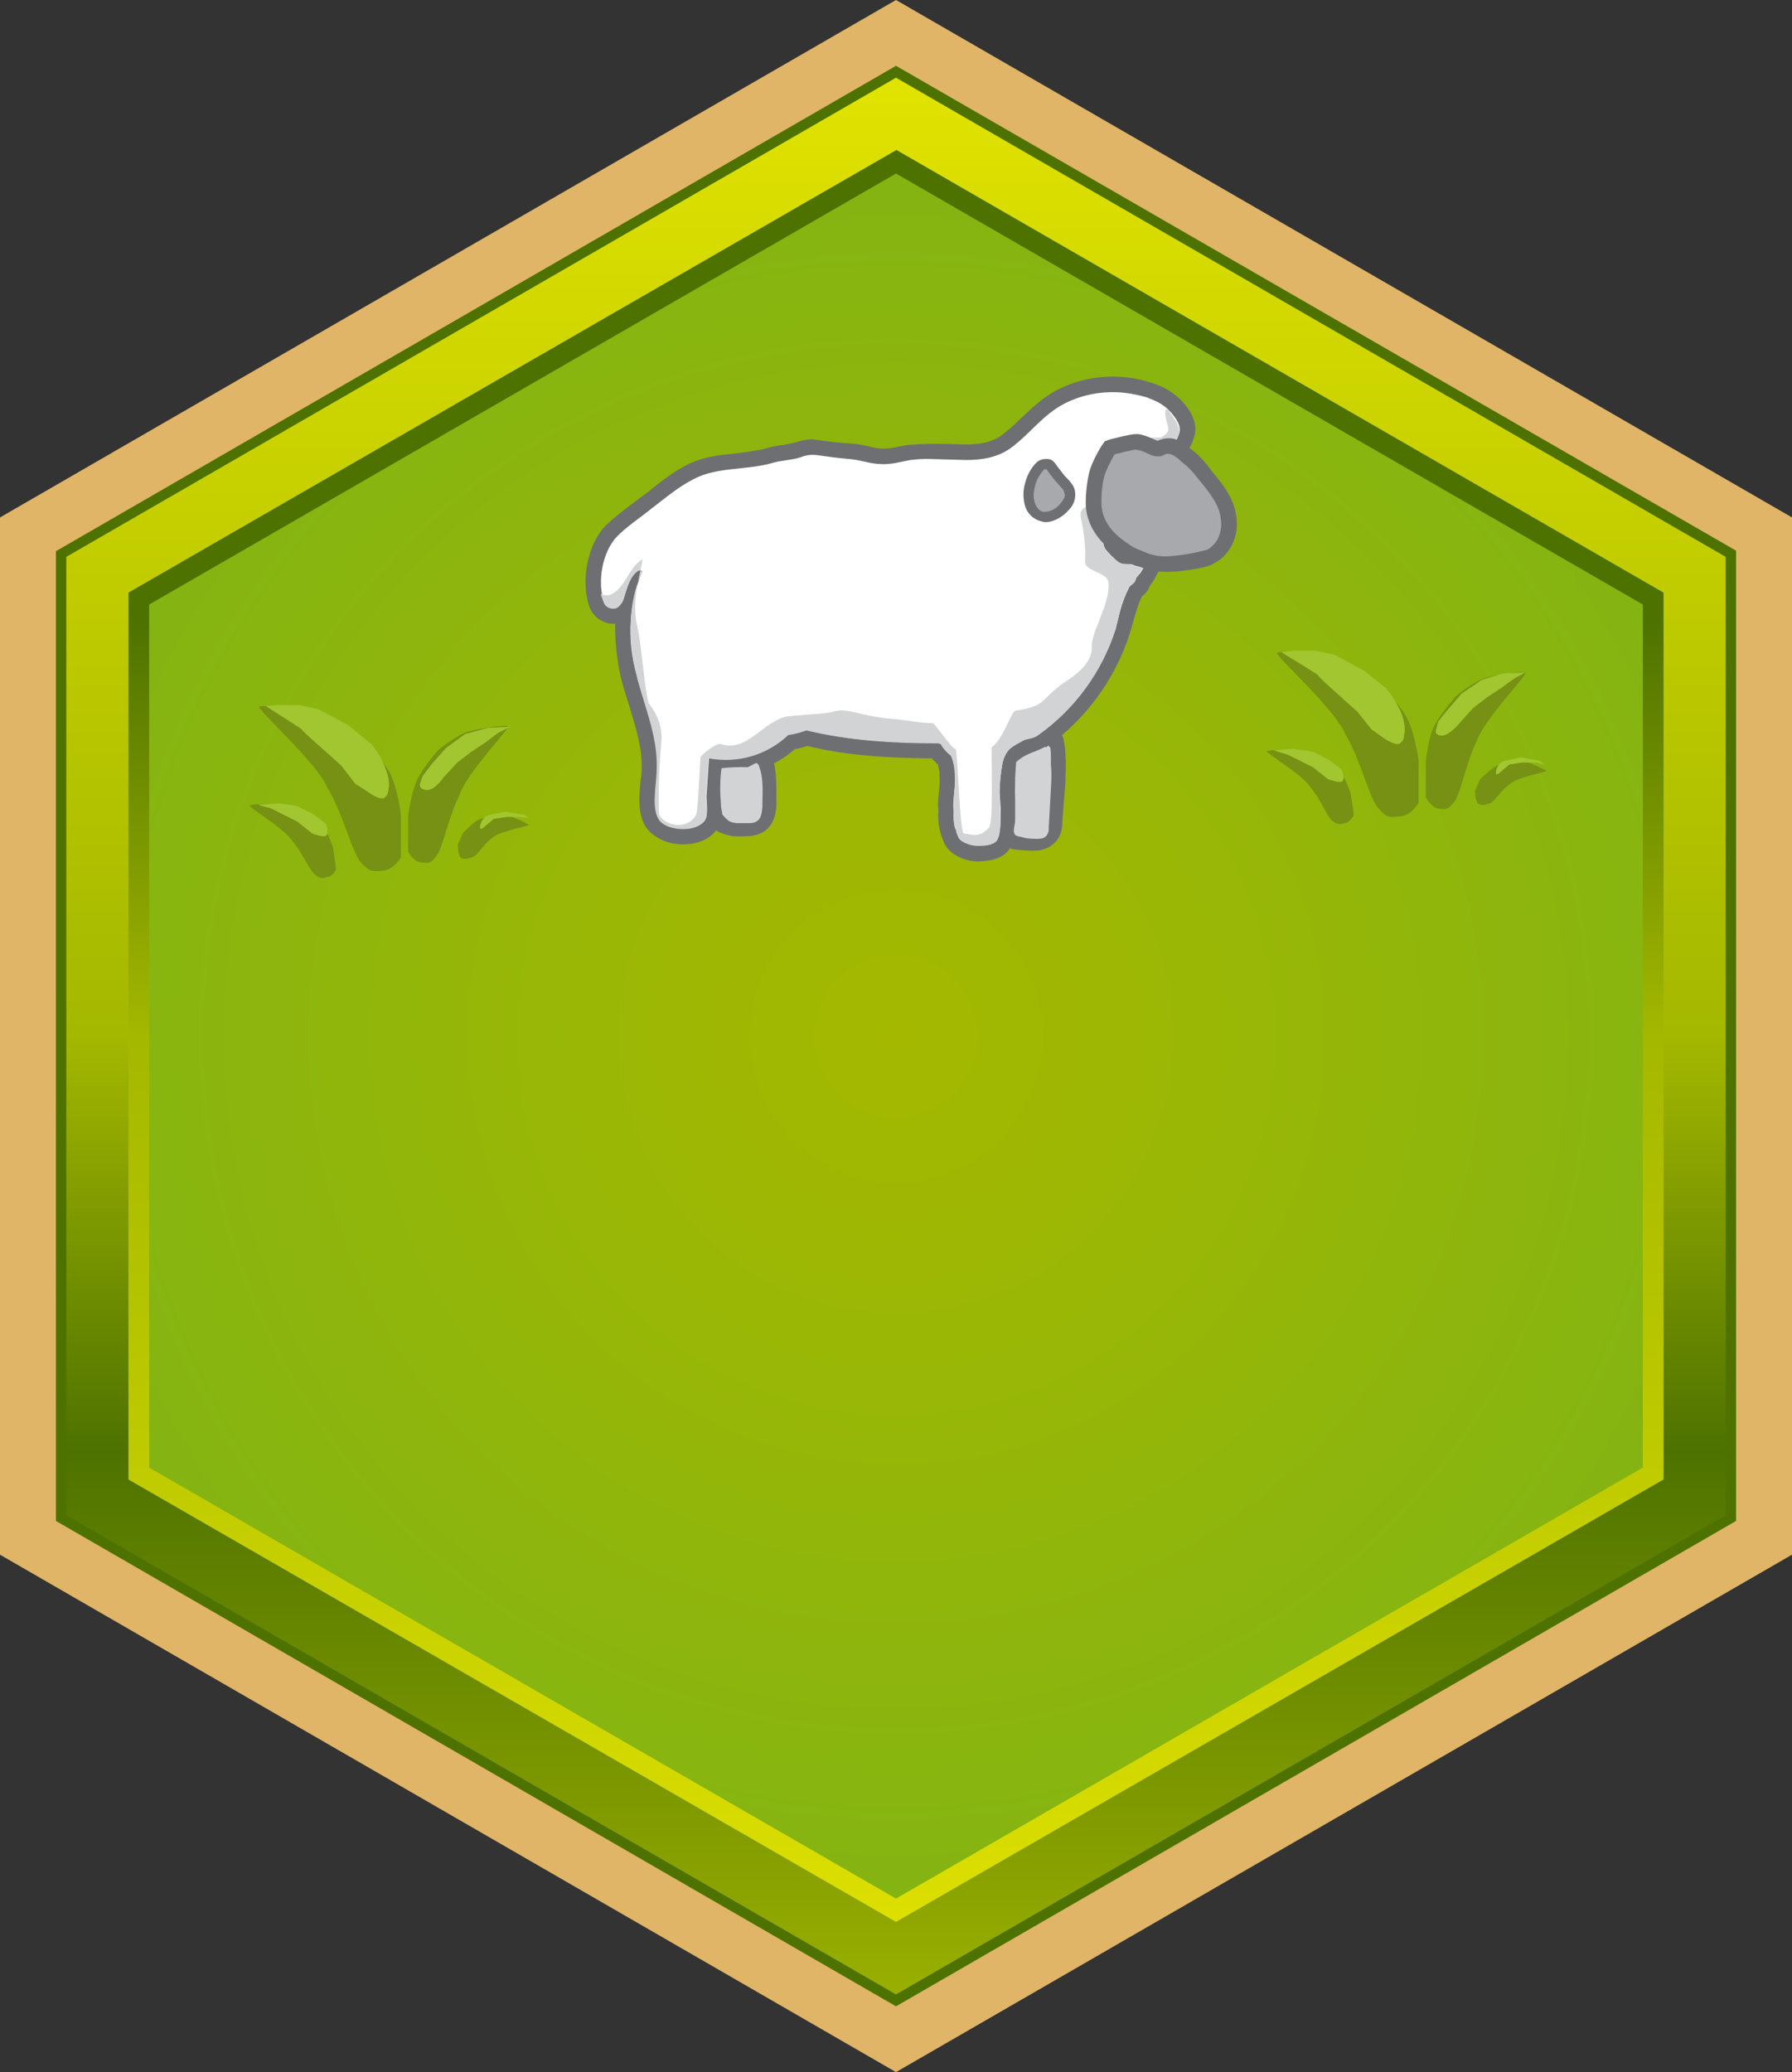 <svg width="346" height="400" viewBox="0 0 346 400" fill="none" xmlns="http://www.w3.org/2000/svg">
<rect x="0" y="0" width="346" height="400" fill="#333333" stroke="none"/>
<g clip-path="url(#clip0_64_315)">
<path d="M3.8 104V296L173 396L342.2 296V104L173 4L3.8 104Z" fill="url(#paint0_radial_64_315)"/>
<path d="M173 33.5L317.2 116.7V283.3L173 366.5L28.8 283.3V116.7L173 33.5ZM173 4L3.8 104V296L173 396L342.2 296V104L173 4Z" fill="url(#paint1_linear_64_315)"/>
<path d="M173 28.9L321.2 114.4V285.6L173 371L24.8 285.6V114.4L173 29M173 4L3.8 104V296L173 396L342.2 296V104L173 4Z" fill="url(#paint2_linear_64_315)"/>
<path d="M173 15L333.2 107.5V292.5L173 385L12.8 292.5V107.5L173 15ZM173 4L3.8 104V296L173 396L342.2 296V104L173 4Z" fill="#4E7200"/>
<path d="M173 12.7L335.2 106.3V293.6L173 387.3L10.8 293.6V106.4L173 12.7ZM173 0L-0.2 100V300L173 400L346.2 300V100L173 0Z" fill="#E0B568"/>
<path d="M69.2 142C69.2 142 64.2 138.4 60.9 137.6C57.5 136.9 50.9 136 50.1 136.4C49.3 136.8 61.2 147.1 63.3 152.2C66.3 157.2 68 164.7 69.7 166.5C71.4 168.3 71.6 168.2 73.8 168.1C76.1 167.9 77.4 165.5 77.4 165.5V157.2C77.4 157.2 76.8 151.9 75.1 148.9C73.4 145.9 69.1 141.9 69.1 141.9L69.2 142ZM98 140.2C97.5 139.9 92.8 140.6 90.5 141.2C88.1 141.9 84.6 144.8 84.6 144.8C84.6 144.8 81.6 148.2 80.5 150.6C79.4 153 78.8 157.5 78.8 157.5V164.4C78.8 164.4 79.8 166.4 81.4 166.5C83 166.6 83.1 166.7 84.3 165.2C85.5 163.7 86.6 157.6 88.8 153.3C90.2 149.1 98.5 140.6 98 140.3V140.2ZM95 157.6C95 157.6 92.8 157.8 91.8 158.6C90.9 159.2 89.4 160.8 89.4 160.8L88.4 163C88.4 163 88.4 165.2 89 165.6C89.6 166 90.6 165.7 91.4 165.4C92.2 165.1 93.4 162.9 95.1 161.7C96.5 160.4 102.2 159.5 102.1 159.2C101.9 159 99.1 157.7 98.1 157.4C96.9 157.2 94.9 157.6 94.9 157.6H95ZM62.4 159.7C61.4 158.4 58.7 156.7 58.7 156.7C58.7 156.7 55.9 155.3 54 155.2C52.2 155.1 48.5 155.2 48.2 155.5C47.9 155.8 54.9 159.9 56.4 162.3C58.4 164.6 59.8 168.1 60.9 168.9C61.9 169.7 62 169.6 63.2 169.3C64.4 169.1 64.9 167.8 64.9 167.8L64.3 163.6C64.3 163.6 63.5 161 62.4 159.6V159.7Z" fill="#769113"/>
<path d="M265.6 131.5C265.6 131.5 260.7 128 257.4 127.2C254 126.4 247.3 125.6 246.6 126C245.9 126.4 257.7 136.7 259.8 141.8C262.8 146.8 264.4 154.3 266.2 156.1C267.9 157.9 268.1 157.8 270.3 157.6C272.5 157.5 273.9 155 273.9 155V146.8C273.9 146.8 273.2 141.4 271.6 138.5C270 135.5 265.6 131.5 265.6 131.5ZM294.5 129.8C294 129.5 289.3 130.2 286.9 130.8C284.6 131.5 281.1 134.4 281.1 134.4C281.1 134.4 278.1 137.8 276.9 140.2C275.7 142.6 275.3 147.1 275.3 147.1V153.9C275.3 153.9 276.3 155.9 277.8 156.1C279.3 156.3 279.5 156.3 280.8 154.8C282 153.3 283.1 147.1 285.2 142.9C286.7 138.7 295 130.2 294.5 129.9V129.8ZM294.5 147C293.5 146.8 291.4 147.2 291.4 147.2C291.4 147.2 289.3 147.4 288.4 148.2C287.4 148.8 285.8 150.4 285.8 150.4L284.8 152.6C284.8 152.6 284.8 154.8 285.5 155.2C286.2 155.6 287 155.3 287.8 155C288.6 154.7 289.8 152.5 291.6 151.3C293 150 298.6 149 298.6 148.8C298.4 148.6 295.6 147.3 294.6 147H294.5ZM259 149.3C257.8 147.9 255.2 146.3 255.2 146.3C255.2 146.3 252.3 144.9 250.5 144.8C248.6 144.6 245 144.8 244.6 145C244.3 145.3 251.4 149.5 252.9 151.8C254.9 154.1 256.3 157.8 257.3 158.5C258.3 159.2 258.5 159.2 259.7 158.9C260.8 158.7 261.4 157.3 261.4 157.3L260.8 153.2C260.8 153.2 260 150.6 258.9 149.2L259 149.3Z" fill="#769113"/>
<path d="M71.6 143.6L67.3 140L61.5 136.9L57.8 136.1H53.9L51.3 136.3L55.7 139.1L58.3 140.8C57.9 140.8 63.2 145.3 65.9 147.8L68.6 151.3L71.1 152.9C71.1 152.9 73.3 154.6 74.2 154C75.1 153.4 75 152.3 75 152.3C75 152.3 75.5 151.2 74.5 148.5C73.6 145.8 71.6 143.5 71.6 143.5V143.6ZM96 141.6L98.4 140.3L94.2 140.5L89.8 141.7L86.1 144.4L83.1 147.8C82.7 148.5 81.5 149.8 81.5 150.1L81.1 151.3C81.1 151.3 80.7 152.3 82.3 152.5C83.9 152.7 85.6 150.1 85.6 150.1L88.3 147.2L90.9 145.2L93.9 143.2L96 141.6ZM60.4 157.1C60.1 156.9 58.1 156.1 57.8 155.8C57.4 155.5 54.5 155.1 53.8 155.1L50 155.3C49.6 155.4 52.2 156 52.2 156L53.4 156.6L57.4 158.6L60.3 160.9C60.3 160.9 62.1 161.6 62.8 161.4C63.6 161.2 63.1 159.2 62.8 158.9L60.4 157.1ZM97.6 156.7L94.4 157.3C94.4 157.3 93.3 157.6 92.9 158.8C92.4 160 92.9 160 92.9 160L93.3 159.8L95.3 158.1L97.8 157.7H100.5L102.2 158L101.2 157.3L97.6 156.7ZM267.8 133L263.4 129.5L257.7 126.4L253.9 125.6H250L247.4 125.9L251.8 128.6L254.5 130.3C254.1 130.3 259.3 134.9 262.1 137.4L264.8 140.8L267.2 142.5C267.2 142.5 269.5 144.1 270.3 143.5C271.2 142.9 271.1 141.8 271.1 141.8C271.1 141.8 271.6 140.7 270.7 138C269.7 135.3 267.7 133 267.7 133H267.8ZM292.2 131.1L294.5 129.8L290.3 130C290.3 130 286.3 131.1 286 131.3L282.2 133.9L279.2 137.4C278.8 138 277.6 139.2 277.6 139.6L277.3 140.8C277.3 140.8 276.8 141.9 278.3 142C279.8 142.1 281.8 139.6 281.8 139.6L284.4 136.7L287 134.7L290 132.7L292.2 131.1ZM256.6 146.7L253.9 145.3C253.6 145 250.6 144.7 249.9 144.6C249.2 144.5 246.4 144.8 246.1 144.8C245.8 144.9 248.4 145.6 248.4 145.6L249.5 146.1L253.5 148.1L256.4 150.4C256.4 150.4 258.2 151.1 259 150.9C259.8 150.7 259.2 148.7 259 148.5L256.6 146.7ZM297.4 146.9L293.7 146.2L290.5 146.9C290.5 146.9 289.5 147.1 289 148.3C288.6 149.5 289 149.5 289 149.5L289.4 149.3L291.4 147.6L293.9 147.2H296.7L298.3 147.6L297.3 146.9H297.4Z" fill="#A2C62F"/>
<path d="M143.5 160L141.6 159.8C140.8 159.7 139.9 159.5 139 158.9C137.5 157.7 137.3 155.6 137.2 154.6C137.1 152.3 137.1 149.8 137.3 147.5L137.8 146.5C138.2 146 138.8 145.9 139.1 145.9C140.629 145.762 142.166 145.729 143.7 145.8L144 145.6C144.6 145.3 145.2 145 145.7 145H146.2L146.7 145.3C147.3 145.7 147.6 146.3 147.7 146.7C148.5 148.8 148.5 151.5 148.4 153.9V155.2C148.4 157.7 147.3 158.8 146.4 159.3C145.7 159.8 144.9 159.9 144.3 159.9H143.5V160Z" fill="white"/>
<path d="M145.7 146.5H145.8C146.1 146.7 146.2 147 146.3 147.3C147.2 149.5 146.9 152.8 146.8 155.3C146.8 156.3 146.6 157.5 145.7 158C145.2 158.3 144.7 158.4 144.2 158.4C143.401 158.467 142.599 158.467 141.8 158.4C141.1 158.2 140.5 158.1 140 157.7C139 157 138.8 155.7 138.7 154.5C138.6 152.2 138.6 149.9 138.8 147.5V147.9L138.9 147.6H139.2C140.793 147.413 142.397 147.346 144 147.4C144.3 147.4 145.4 146.6 145.7 146.6M145.7 143.6C144.8 143.6 144 144 143.4 144.4C141.899 144.331 140.396 144.364 138.9 144.5C137.7 144.6 136.9 145.2 136.6 145.7C136.2 146.2 135.9 146.7 135.9 147.4C135.6 149.9 135.6 152.4 135.7 154.8C135.8 156 136 158.6 138.1 160.2C139.3 161 140.5 161.2 141.4 161.4C142.398 161.485 143.402 161.485 144.4 161.4C145.376 161.398 146.337 161.158 147.2 160.7C148.2 160.2 149.8 158.7 149.9 155.4V154C149.9 151.6 150 148.6 149.1 146.3C148.9 145.8 148.6 144.9 147.5 144.1C147 143.8 146.4 143.6 145.7 143.6Z" fill="#6E6F72"/>
<path d="M199.5 162.7C198.6 162.7 196.5 162.7 195.7 162.4H195.5C194.8 162.1 193.9 161.7 193.3 160.8C192.678 159.781 192.398 158.59 192.5 157.4V148.5C192.5 145.3 192.7 144.9 192.9 144.5C193.4 143.7 194.5 143.5 196.3 143.1L197.1 142.9L200.6 141.5C201 141.4 201.4 141.2 201.9 141.2L202.7 141.4C203.9 141.9 204 143.3 204.2 145.4V145.7C204.4 147.6 204.2 149.4 204.2 151.1L203.6 158.8C203.6 159.4 203.6 160.2 203.1 160.9C202.5 161.9 201.4 162.6 200.1 162.7H199.5Z" fill="white"/>
<path d="M201.9 142.7L202.1 142.8C202.5 143 202.7 145.5 202.7 145.9C202.9 147.6 202.7 149.3 202.7 151L202.1 158.7C202.1 159.2 202.1 159.7 201.8 160.2C201.5 160.8 200.8 161.2 200 161.2H199.5L196 161C195.4 160.7 194.9 160.4 194.5 160C194 159.2 194 158.3 194 157.4V148.5C194 148.1 194 145.7 194.2 145.3C194.5 144.8 197.1 144.6 197.6 144.3L201.2 142.9L201.9 142.7ZM201.9 139.7C201.1 139.7 200.6 139.9 200.1 140.1L199.5 140.4L196.5 141.5L196 141.6C194.2 142 192.5 142.3 191.6 143.8C191.2 144.5 191 145.1 191 148.5V157.4C191 158.4 191 160.2 192 161.7C193 162.9 194.1 163.4 194.9 163.7L195.1 163.8L195.4 163.9C197.021 164.146 198.661 164.246 200.3 164.2C202.1 164 203.6 163.1 204.4 161.7C205 160.7 205.1 159.5 205.1 158.9L205.4 154.9L205.7 151.2C205.7 149.4 205.9 147.5 205.7 145.6V145.3C205.5 143 205.3 140.9 203.3 140C202.9 139.8 202.3 139.7 201.9 139.7Z" fill="#6E6F72"/>
<path d="M188.8 164.7C187.4 164.7 184.9 164.1 183.9 162.5C183.6 162 183.3 161.5 183.2 160.7L183 160.3C182.68 159.06 182.578 157.774 182.7 156.5C182.5 155.2 182.7 154.1 182.7 152.9L182.9 150.9V149.6V148.9C182.8 148.1 182.6 147.4 182.3 146.7C181.683 146.18 181.144 145.574 180.7 144.9C172.7 144.9 164.2 144.5 155.8 142.5C154.831 142.85 153.824 143.084 152.8 143.2C150.847 144.96 148.549 146.295 146.054 147.121C143.558 147.947 140.917 148.247 138.3 148C138.219 149.936 138.085 151.871 137.9 153.8V154.9C138 156.4 138.1 158 137.3 159.2C136.3 160.6 134.3 161.5 131.9 161.5C129.8 161.5 127.7 160.8 126.6 159.7C124.5 157.6 124.9 153.7 125.2 150.7L125.4 148.3C125.5 144.1 124.4 140.3 123 136.2L121.3 130.2C120.3 126 120.1 121.9 120.4 118.2L120 118.5C119.544 118.763 119.026 118.901 118.5 118.9C117 118.9 115.7 118.1 115.3 116.9C114.514 114.458 114.358 111.858 114.848 109.34C115.337 106.822 116.456 104.469 118.1 102.5C120.094 100.532 122.271 98.757 124.6 97.2L126 96.2C128.4 94.2 130.6 92.5 133.4 91.1C136.3 89.6 139.4 89.2 142.5 88.9C144.6 88.7 146.7 88.5 148.5 87.9L151.5 87.3L154 86.8C155.1 86.5 156 86.3 156.9 86.3C157.5 86.3 158.1 86.3 159.1 86.5L164 87.1C165.2 87.1 166.2 87.4 167.1 87.6C168.2 87.8 169.3 88.1 170.5 88.1H170.6C171.7 88.1 172.8 87.9 173.9 87.6C175.754 87.317 177.625 87.15 179.5 87.1L183.1 87.2L186.5 87.3C188.8 87.3 191.5 87.1 193.8 85.5C195.4 84.5 196.8 83.1 198.3 81.7C199.446 80.574 200.647 79.506 201.9 78.5C205.631 75.654 210.208 74.141 214.9 74.2C217.3 74.2 219.7 74.6 221.9 75.3C223.788 75.874 225.505 76.904 226.9 78.3C229.6 81.1 229.5 83.2 228.9 84.5V84.6C228.6 85.4 228.3 86.1 227.5 86.8C226.6 87.6 225.3 87.7 224.3 87.8H223.7C223.4 87.815 223.1 87.815 222.8 87.8C221.8 87.8 220.9 87.7 220 87.5L218.1 87.3C217.8 87.3 216.8 87.7 216.2 88L214.8 90.7V93.2C215 94 215 94.8 215 95.7C215 96.9 214.1 98 213.3 98.9L212.4 100.2L212.5 100.8L213 101.1C214.1 101.9 214.3 103.1 214.4 104.1C214.4 104.5 214.6 105.1 214.7 105.2C215.477 105.958 216.278 106.691 217.1 107.4H217.9C218.3 107.4 218.9 107.4 219.6 107.8L221.1 108.1L223.1 108.6L222.1 110.3L221.5 111.3C221.312 111.633 221.076 111.936 220.8 112.2C220.4 113.2 220.2 113.4 219.5 114L219.3 114.1C218.3 116.1 217.8 117.9 217.4 119.7L216.9 121.7C214.171 130.234 208.773 137.666 201.5 142.9C200.5 143.6 199.5 143.9 198.8 144.1H198.4C198.3 144.3 198.1 144.3 198 144.4C197.8 144.4 197.7 144.6 197.5 144.7C196.8 145.1 196.1 145.4 195.7 145.9C195.3 146.4 195.2 147.2 195.1 147.9C194.7 149.5 194.6 151.2 194.5 152.9V153L194.6 155.3V156C194.9 159.6 194.6 161.8 193.7 163C192.7 164.4 190.7 164.7 188.9 164.7H188.8Z" fill="white"/>
<path d="M214.9 75.7C217.1 75.7 219.3 76.1 221.4 76.7C223 77.3 224.6 78 225.8 79.3C227 80.6 228.3 82.3 227.6 83.9C227.3 84.7 227.1 85.2 226.4 85.7C225.9 86.3 224.4 86.2 223.6 86.3H222.8C221.3 86.3 219.8 85.9 218.2 85.8C217.4 85.8 215.7 86.5 215.2 86.9C215 87 213.7 89.5 213.4 90.3C213.1 92.1 213.6 93.8 213.5 95.6C213.5 97.2 210.7 98.8 210.9 100.4L211.1 101.4C211.3 101.8 211.7 102.1 212.1 102.4C213.3 103.2 212.6 105.1 213.6 106.2C213.9 106.6 215.4 108.2 215.8 108.4C216.3 108.8 216.7 108.9 217.1 108.9H217.9C218.3 108.9 218.6 108.9 219.1 109.2L220.8 109.6L220.2 110.6L219.4 111.5C219 112.7 219.1 112.3 218.1 113.2C216.5 116.3 216.1 118.7 215.4 121.4C212.748 129.594 207.523 136.714 200.5 141.7C199.6 142.5 198.5 142.5 197.7 142.8L197.3 143.1C196.3 143.6 195.2 144.1 194.5 145.1C193.982 145.847 193.64 146.702 193.5 147.6C193.199 149.351 193.032 151.123 193 152.9V153L193.2 156C193.2 157.8 193.3 161 192.5 162.2C191.9 163.1 190.1 163.2 188.9 163.2H188.8C187.7 163.2 185.8 162.7 185.2 161.7C184.9 161.3 184.7 160.7 184.6 160.2L184.4 159.8C184.1 158.8 184.1 157.6 184.2 156.5C184 154.5 184.3 153.1 184.4 151V149.8V149.5C184.407 149.233 184.407 148.967 184.4 148.7C184.3 147.7 184 146.7 183.6 145.7C182.781 145.121 182.099 144.37 181.6 143.5H181.5L181.3 143.4C172.6 143.4 164 143 155.7 140.9C154.583 141.368 153.404 141.671 152.2 141.8C150.189 143.709 147.753 145.112 145.092 145.894C142.432 146.677 139.624 146.816 136.9 146.3L136.4 153.8C136.4 154.9 136.8 157.3 136.1 158.3C135.3 159.5 133.6 160 131.9 160C130.2 160 128.5 159.4 127.6 158.6C125.6 156.6 126.9 151.3 126.9 148.3C127.1 141.9 124.3 136.1 122.8 129.8C121.044 123.345 121.465 116.491 124 110.3L123.4 110C121.6 111.1 121.1 113.5 120.4 115.6C120.3 116.1 119.7 117 119.2 117.2L118.5 117.4C117.7 117.4 116.9 117 116.7 116.4C115.2 112.5 116.3 106.4 119.2 103.5C121.2 101.5 123.4 100.1 125.5 98.4C128.4 96.2 130.9 94 134.1 92.4C138.6 90.1 144.1 90.8 149 89.4C150.6 88.9 153 88.8 154.5 88.3C155.5 87.9 156.2 87.8 156.9 87.8C158.1 87.8 159.4 88.2 163.9 88.6C166.4 88.8 168 89.6 170.5 89.6H170.6C172.4 89.6 174.1 89.1 175.8 88.8C177.026 88.638 178.263 88.571 179.5 88.6L186.5 88.8C189.4 88.8 192.2 88.4 194.7 86.8C197.7 84.8 200 81.8 202.9 79.6C206.2 77 210.6 75.7 214.9 75.7ZM214.9 72.7C209.7 72.7 204.8 74.3 201 77.3C199.712 78.337 198.477 79.438 197.3 80.6C195.8 82 194.5 83.3 193 84.3C191.4 85.3 189.4 85.8 186.5 85.8L183.2 85.7C180.532 85.624 177.861 85.691 175.2 85.9L173.6 86.2C172.6 86.4 171.6 86.6 170.6 86.6C169.5 86.6 168.6 86.4 167.5 86.1C166.5 85.9 165.5 85.7 164.1 85.6C161.689 85.447 159.286 85.18 156.9 84.8C155.8 84.8 154.9 85 153.6 85.4L151.3 85.9C150.2 86 149.1 86.2 148.1 86.5C146.4 87 144.4 87.2 142.4 87.5C139.2 87.8 135.9 88.1 132.7 89.7C129.8 91.2 127.4 93.1 125.1 95L123.7 96L122 97.3C120.4 98.5 118.7 99.8 117 101.4C113.4 105 112 112.4 113.9 117.4C114.309 118.343 114.999 119.137 115.876 119.674C116.753 120.211 117.774 120.464 118.8 120.4C118.7 123.6 119.1 127.1 119.8 130.5C120.327 132.554 120.928 134.589 121.6 136.6C122.8 140.6 124 144.4 123.9 148.3C123.9 148.9 123.9 149.6 123.7 150.5C123.4 153.9 122.9 158.2 125.6 160.7C127.341 162.224 129.587 163.044 131.9 163C134.8 163 137.2 161.9 138.5 160C139.7 158.5 139.5 156.4 139.4 154.8V153.8L139.6 150.3V149.6H140.1C145.1 149.6 149.7 147.9 153.5 144.6C154.313 144.454 155.115 144.254 155.9 144C163.9 146 172.2 146.3 179.9 146.4L181.1 147.6L181.4 149V149.8C181.466 150.801 181.432 151.806 181.3 152.8C181.2 153.9 181 155.1 181.2 156.5C180.998 158.854 181.485 161.217 182.6 163.3C184.1 165.6 187.2 166.3 188.8 166.3H188.9C190.4 166.2 193.4 166.1 194.9 163.9C196 162.4 196.4 159.9 196.2 155.9V155.2L196 153C196 151.3 196.2 149.7 196.5 148.1C196.5 147.8 196.7 147.1 196.9 146.8L198.2 146C198.469 145.871 198.735 145.737 199 145.6H199.2C200 145.3 201.2 145 202.4 144C210.487 138.146 216.285 129.661 218.8 120C219.3 118.4 219.6 116.9 220.5 115.1C221.4 114.4 221.7 113.9 222 113.1L222.8 112L223.3 111L225.3 107.6L221.5 106.6L220 106.3C219.212 105.963 218.354 105.825 217.5 105.9C216.994 105.407 216.494 104.907 216 104.4L215.9 103.9C215.8 102.9 215.5 101.4 214.2 100.2L214.5 99.9C215.3 98.9 216.5 97.5 216.5 95.6L216.4 93.1L216.3 91.1L217.3 89.1L218.3 88.8L219.8 89C221.121 89.222 222.46 89.322 223.8 89.3H224.4C225.5 89.2 227.2 89.1 228.4 87.9C229.5 86.9 229.9 86.1 230.3 85.2V85C231.1 83.4 231.3 80.6 228 77.2C226.404 75.643 224.445 74.509 222.3 73.9C219.916 73.098 217.416 72.693 214.9 72.7Z" fill="#6E6F72"/>
<path d="M146.1 147.3C145.9 147.2 144.6 148.1 144.3 148.1C142.631 148.036 140.959 148.103 139.3 148.3V155.6V148.4C139 150.6 139 152.9 139.2 155.2C139.2 156.3 139.5 157.6 140.4 158.2C140.9 158.7 141.5 158.8 142.2 158.9H144.5C145 158.9 145.5 158.9 146 158.6C147 158.1 147.1 156.9 147.2 155.8C147.2 153.5 147.5 150.2 146.6 148.1C146.6 147.8 146.4 147.5 146.1 147.3ZM202.7 144.2H201.7C200.8 144.7 199.7 145.1 198.7 145.5C197.784 145.891 196.939 146.432 196.2 147.1L196 150.1V158.4C196 159.2 195.5 160.4 195.9 161C196.1 161.5 197.2 161.5 197.7 161.7C198.2 161.9 200.3 162 200.8 161.9C201.4 161.9 202 161.6 202.3 160.9C202.5 160.6 202.5 160.1 202.5 159.6L202.9 152.4C203 150.8 203.1 149.2 202.9 147.6C202.9 147.2 203 144.4 202.7 144.2Z" fill="#D1D3D4"/>
<path d="M225.7 79.3C225.5 79 224.8 78.5 225 80.2C225.4 82.7 226.4 83.2 224.2 84.4C223.8 84.6 218.7 84.4 217.5 84.6C215.5 84.9 214.8 86 213.8 87.6C212.8 89.2 211.4 93.8 211.9 95.2C212.9 98.2 208 96.7 208.7 100C209.3 102.9 209.7 105.8 209.5 108.4C209.5 110.4 213.8 110.4 214 112.4C214.5 116.4 210.6 122.1 210.8 124.9C211 128.3 206.6 131 206 131.4C200.5 135.1 202.5 136.2 196 137.2C195.3 137.4 193.5 143 191.5 144.2C191.3 144.4 191.9 158.6 191 159.7C189.1 161.9 187.7 161 186.1 160.9C185.3 160.9 184.9 144.6 184.5 144.6C183.8 144.6 180.5 139.6 180.1 139.6C177.6 139.6 175.1 139 172.5 138.8C165.5 138.2 163.8 136.5 160.8 137.4C159.2 137.9 153.1 138 151.5 138.4C146.7 139.9 144.1 145.3 139 143.6C138.6 143.5 136.2 144.9 135.3 146.1C135.1 146.4 134.9 156.7 134.3 157.5C132.3 160.5 128.1 159.1 127.3 157.3C127.1 157 127.1 149.2 127.7 143.2C128.1 138.9 125.3 135.9 125.2 135.7C124.3 132 123.9 124.4 123 120.7C121.6 114.7 124.9 107.2 123.8 108.1C121.6 109.7 121.2 111.9 119.3 113.8C116.4 116.7 115.2 112.6 116.6 116.4C117 117.4 118.4 117.8 119.2 117.3C119.6 117.1 120.2 116.1 120.4 115.7C121 113.7 121.5 111.2 123.4 110.1L124 110.4C121.2 116.2 121.3 123.6 122.8 129.9C124.3 136.2 127 141.9 126.8 148.4C126.8 151.4 125.5 156.6 127.6 158.7C129.4 160.4 134.4 160.7 136.1 158.4C136.8 157.4 136.3 155 136.3 153.8L136.8 146.4C142.6 147.4 148 145.8 152.2 141.9C153.394 141.718 154.566 141.417 155.7 141C164 143 172.6 143.5 181.2 143.5L181.4 143.6H181.6C182.1 144.5 182.7 145.2 183.6 145.9C184 146.8 184.2 147.7 184.3 148.8V149C184.35 149.331 184.384 149.665 184.4 150V151C184.3 153.2 183.9 154.6 184.1 156.6C184.1 157.7 184.1 158.8 184.4 159.9L184.6 160.3C184.6 160.8 184.9 161.3 185.1 161.8C185.8 162.8 187.7 163.3 188.8 163.3C190 163.3 191.8 163.2 192.4 162.3C193.3 161 193.2 157.9 193.1 156.2L193 153.2V152.9C193 151.2 193.2 149.4 193.5 147.7C193.625 146.767 193.967 145.876 194.5 145.1C195.2 144.2 196.3 143.7 197.3 143.1L197.7 142.9C198.5 142.6 199.6 142.6 200.5 141.9C207.54 136.888 212.767 129.731 215.4 121.5C216.1 118.8 216.4 116.4 218 113.3C219 112.4 219 112.8 219.4 111.5C219.4 111.5 220.1 110.8 220.1 110.6L220.7 109.6L219.1 109.3C217.7 108.5 216.9 109.3 215.7 108.3C214.979 107.656 214.279 106.989 213.6 106.3C212.6 105.3 213.2 103.3 212 102.4C211.7 102.2 211.3 101.9 211.1 101.4C211.024 101.102 210.958 100.802 210.9 100.5C210.6 98.9 213.5 97.3 213.5 95.7C213.5 93.9 213.1 92.1 213.3 90.4L215.1 87C215.7 86.6 217.4 85.9 218.1 86C219.9 86 221.8 86.5 223.5 86.4C224.4 86.3 225.8 86.4 226.5 85.8C227 85.3 227.2 84.8 227.5 84C228.2 82.4 226.6 80.8 225.7 79.3Z" fill="#D1D3D4"/>
<path d="M225.3 108.9C223.4 108.9 222 108.6 220.7 108.1C220.5 107.9 220.2 107.8 219.8 107.7L217.4 106.6C215.6 105.3 211.7 102.6 211.2 98C211 96.4 211.3 93.5 211.8 91.6C212.2 89.8 213.8 87.3 213.9 87L214.2 86.5L214.8 86.3C216.5 85.8 218.7 85.3 219.3 85.3H219.6C220.6 85.5 221.5 85.9 222.1 86.2C222.7 86.5 223.1 86.6 223.5 86.6H223.7L224 86.5C224.4 86.3 224.9 86.1 225.5 86.1H225.7C226.9 86.1 228 87.1 228.9 87.7L229.2 88C230.7 89.2 231.9 90.6 233 92L233.8 93.1C235.1 94.7 236.8 97.1 237.3 100C237.7 103 236.3 106.1 233.8 107.4C233.1 107.8 232.3 108.1 231.3 108.2C229.6 108.5 227.4 108.9 225.3 108.9Z" fill="#A7A9AC"/>
<path d="M219.3 86.8C221.2 87 222 88.1 223.5 88.1H223.8C224.5 88.1 224.9 87.6 225.5 87.6H225.6C226.4 87.6 227.6 88.6 228.2 89.2C230.1 90.6 231.2 92.3 232.7 94.1C234.1 95.9 235.5 97.9 235.7 100.1C236.1 102.4 235.2 105 233.1 106.1C230.555 106.816 227.939 107.252 225.3 107.4C223.933 107.443 222.571 107.204 221.3 106.7C220.5 106.3 219.1 105.9 218.3 105.3C216 103.8 213.1 101.6 212.7 97.8C212.6 96.5 212.7 93.8 213.2 92C213.7 90.3 215.2 87.7 215.2 87.7C215.2 87.7 218.7 86.8 219.3 86.8ZM219.3 83.8C219 83.8 218.3 83.8 214.4 84.8L213.3 85.2L212.6 86.2C212.3 86.7 210.8 89.2 210.3 91.2C209.8 93.3 209.5 96.4 209.7 98.2C210.3 103.5 214.7 106.5 216.7 107.8C217.4 108.4 218.4 108.8 219.3 109.1L220.1 109.4C221.5 110.1 223.2 110.4 225.3 110.4C227.5 110.4 229.8 110 231.5 109.7C232.7 109.5 233.7 109.2 234.5 108.7C237.5 107.1 239.3 103.5 238.7 99.7C238.3 96.5 236.4 93.9 235 92.2L234.1 91.1C233 89.6 231.8 88.1 230.1 86.8L229.8 86.6C228.8 85.8 227.4 84.6 225.8 84.6H225.5C224.806 84.626 224.125 84.796 223.5 85.1L222.8 84.8C222.1 84.5 221.1 84 219.8 83.8H219.3Z" fill="#6E6F72"/>
<path d="M201.8 99.8C201.567 99.827 201.332 99.827 201.1 99.8C200.1 99.5 199.2 98.6 198.8 97.3C198.5 96.1 198.5 94.7 198.9 93.3C199.4 91.9 200 90.8 200.9 90C201 89.9 201.4 89.5 201.9 89.5H202.1C202.6 89.6 202.7 89.8 203.4 90.7L204.9 92.7L205.1 92.8C205.5 93.2 206 93.7 206.3 94.3L206.6 95.4C206.6 96.4 206.1 97.2 205.7 97.7C205.21 98.295 204.601 98.78 203.912 99.125C203.223 99.469 202.469 99.665 201.7 99.7L201.8 99.8Z" fill="#A7A9AC"/>
<path d="M202 90.5C202 90.5 203.4 92.5 204.2 93.3C204.6 93.8 205.2 94.3 205.4 94.8L205.6 95.5C205.6 96.1 205.3 96.5 204.9 97C204.2 98 203.1 98.7 201.9 98.8C201.734 98.814 201.566 98.814 201.4 98.8C200.6 98.6 200 97.8 199.8 97C199.4 96 199.6 94.7 199.9 93.6C200.2 92.5 200.8 91.5 201.6 90.6H201.9M201.9 88.6C201.3 88.6 200.7 88.8 200.2 89.2C199.2 90.2 198.4 91.5 198 93C197.511 94.49 197.476 96.091 197.9 97.6C198.098 98.317 198.479 98.97 199.004 99.496C199.53 100.022 200.183 100.402 200.9 100.6C201.256 100.718 201.626 100.785 202 100.8C203.6 100.7 205.2 99.8 206.5 98.3C206.8 98 207.7 96.9 207.6 95.3C207.6 94.9 207.5 94.3 207.2 93.8C206.8 93.1 206.2 92.5 205.8 92.1L205.6 91.9L204.2 90.1C203.5 89.1 203.2 88.7 202.3 88.6H201.9Z" fill="#6E6F72"/>
</g>
<defs>
<radialGradient id="paint0_radial_64_315" cx="0" cy="0" r="1" gradientUnits="userSpaceOnUse" gradientTransform="translate(173 200) scale(187.1 187.1)">
<stop stop-color="#A4B800"/>
<stop offset="0.3" stop-color="#9BB705"/>
<stop offset="0.9" stop-color="#83B413"/>
<stop offset="1" stop-color="#7CB317"/>
</radialGradient>
<linearGradient id="paint1_linear_64_315" x1="173" y1="400" x2="173" y2="3.89255e-06" gradientUnits="userSpaceOnUse">
<stop stop-color="#E6E600"/>
<stop offset="0.5" stop-color="#A4B800"/>
<stop offset="0.7" stop-color="#4E7200"/>
</linearGradient>
<linearGradient id="paint2_linear_64_315" x1="173" y1="1.67258e-07" x2="173" y2="400" gradientUnits="userSpaceOnUse">
<stop stop-color="#E6E600"/>
<stop offset="0.5" stop-color="#A4B800"/>
<stop offset="0.7" stop-color="#4E7200"/>
<stop offset="1" stop-color="#A4B800"/>
</linearGradient>
<clipPath id="clip0_64_315">
<rect width="346" height="400" fill="white"/>
</clipPath>
</defs>
</svg>
